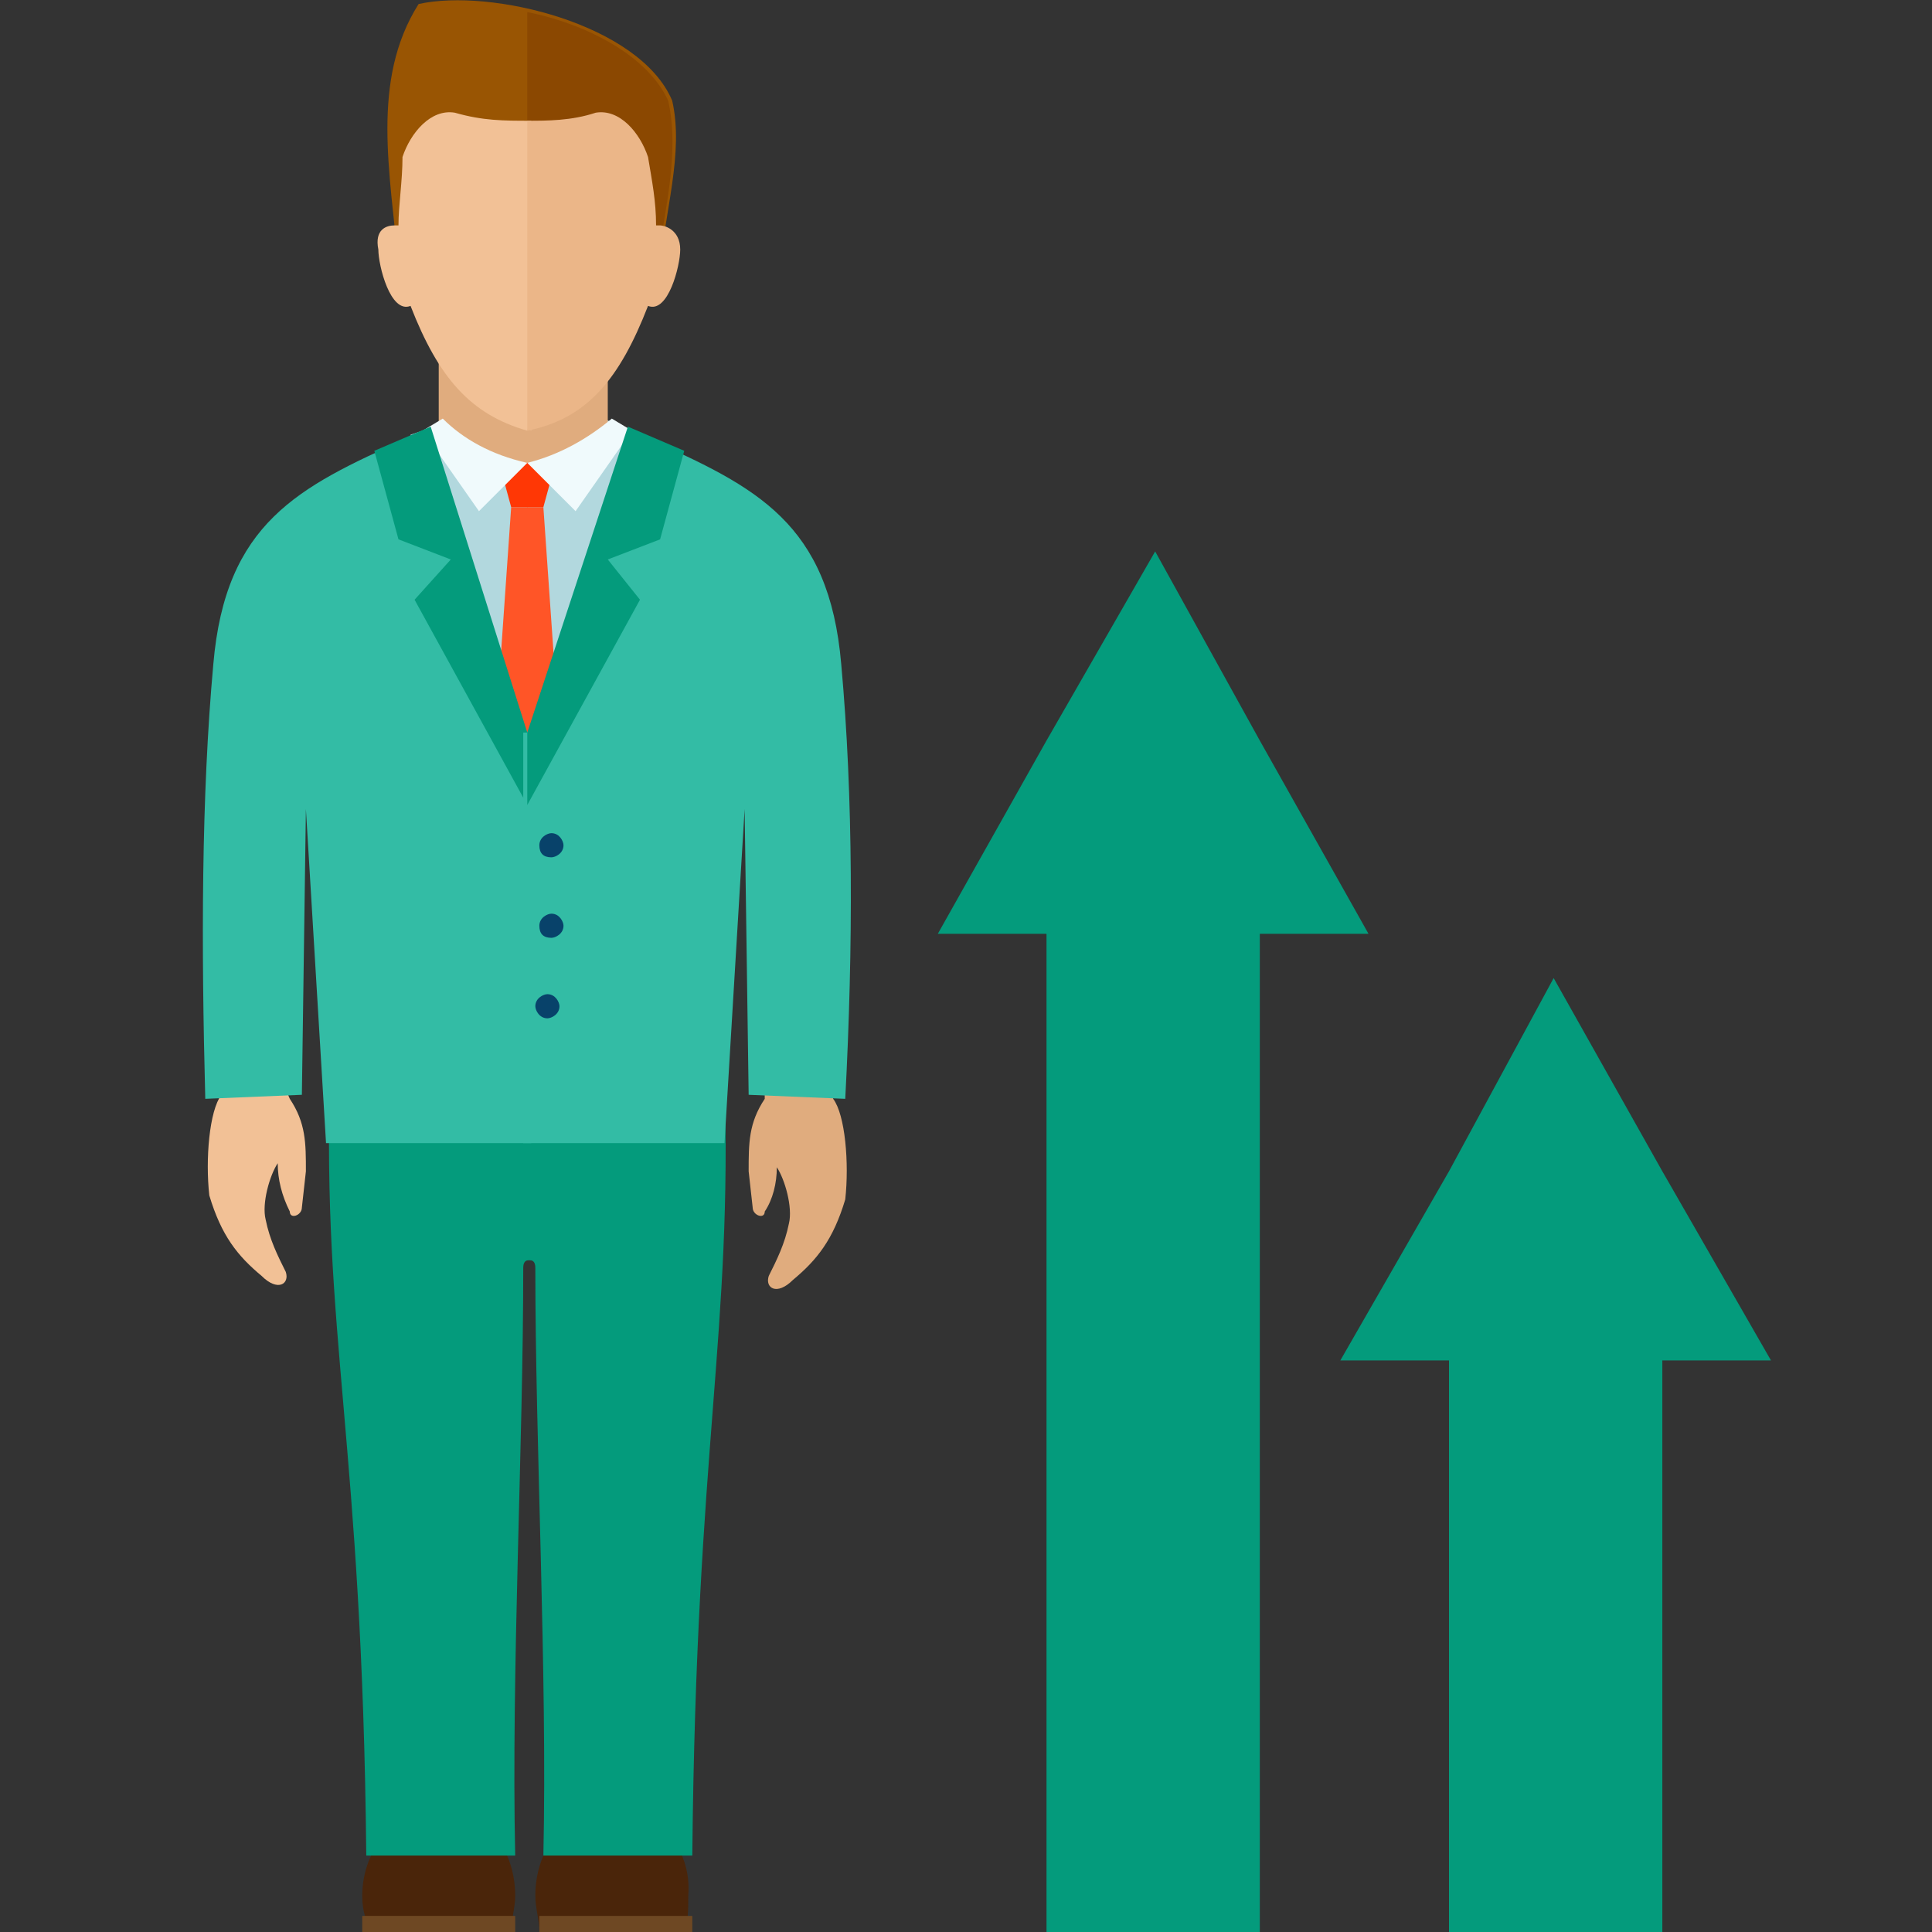 <?xml version="1.0" encoding="utf-8"?>
<!-- Generator: Adobe Illustrator 26.0.2, SVG Export Plug-In . SVG Version: 6.00 Build 0)  -->
<svg version="1.1" id="Layer_1" xmlns="http://www.w3.org/2000/svg" xmlns:xlink="http://www.w3.org/1999/xlink" x="0px" y="0px"
	 viewBox="0 0 48 48" style="enable-background:new 0 0 48 48;" xml:space="preserve">
<rect x="0" y="0" width="48" height="48" fill="#333333" stroke="none"/>
<style type="text/css">
	.st0{fill:none;}
	.st1{fill-rule:evenodd;clip-rule:evenodd;fill:#4A250A;}
	.st2{fill:#6E4823;}
	.st3{fill-rule:evenodd;clip-rule:evenodd;fill:#049B7C;}
	.st4{fill-rule:evenodd;clip-rule:evenodd;fill:#F2C196;}
	.st5{fill-rule:evenodd;clip-rule:evenodd;fill:#E0AC7E;}
	.st6{fill-rule:evenodd;clip-rule:evenodd;fill:#EE3330;}
	.st7{fill-rule:evenodd;clip-rule:evenodd;fill:#995503;}
	.st8{fill-rule:evenodd;clip-rule:evenodd;fill:#8B4801;}
	.st9{fill-rule:evenodd;clip-rule:evenodd;fill:#B2D8DE;}
	.st10{fill-rule:evenodd;clip-rule:evenodd;fill:#EBB688;}
	.st11{fill-rule:evenodd;clip-rule:evenodd;fill:#FF3705;}
	.st12{fill-rule:evenodd;clip-rule:evenodd;fill:#FF5527;}
	.st13{fill-rule:evenodd;clip-rule:evenodd;fill:#F0FAFC;}
	.st14{fill-rule:evenodd;clip-rule:evenodd;fill:#33BCA5;}
	.st15{fill:#08426A;}
</style>
<g>
	<rect y="0" class="st0" width="48" height="48"/>
	<g>
		<path class="st1" d="M15.2,44.9c-1.1,0-1.9,1-1.9,2.2c0,0.3,0.1,0.6,0.1,0.9H17c0.1-0.3,0.1-0.5,0.1-0.9
			C17.2,45.9,16.3,44.9,15.2,44.9z"/>
		<path class="st2" d="M17.2,47.6h-3.8V48h3.8V47.6z"/>
		<path class="st3" d="M11.1,26.4l6.9,0.3c0.2,6.5-0.7,9.1-0.8,19.4h-3.7c0.1-4.5-0.2-10.2-0.2-14.6c0-0.5-0.7,0.2-0.7-0.4
			C11.8,30,10.9,27.5,11.1,26.4z"/>
		<path class="st4" d="M7.2,27.3c0.4,0.6,0.4,1.1,0.4,1.8L7.5,30c0,0.2-0.3,0.3-0.3,0.1c-0.2-0.4-0.3-0.8-0.3-1.2
			c-0.2,0.3-0.4,1-0.3,1.4c0.1,0.5,0.3,0.9,0.5,1.3c0.1,0.3-0.2,0.5-0.6,0.1c-0.6-0.5-1-1-1.3-2c-0.1-0.9,0-2.1,0.3-2.5
			c0.1-0.3,0.1-0.6,0-0.9l1.8,0.3C7.1,26.9,7.1,27.1,7.2,27.3z"/>
		<path class="st5" d="M19,27.3c-0.4,0.6-0.4,1.1-0.4,1.8l0.1,0.9c0,0.2,0.3,0.3,0.3,0.1c0.2-0.3,0.3-0.7,0.3-1.1
			c0.2,0.3,0.4,1,0.3,1.4c-0.1,0.5-0.3,0.9-0.5,1.3c-0.1,0.3,0.2,0.5,0.6,0.1c0.6-0.5,1-1,1.3-2c0.1-0.9,0-2.1-0.3-2.5
			c-0.1-0.3-0.1-0.6,0-0.9l-1.8,0.3C19,26.9,19,27.1,19,27.3z"/>
		<path class="st1" d="M10.9,44.9c1.1,0,1.9,1,1.9,2.2c0,0.3-0.1,0.6-0.1,0.9H9.2C9.1,47.7,9,47.5,9,47.1C9,45.9,9.9,44.9,10.9,44.9
			z"/>
		<path class="st2" d="M12.9,47.6H9V48h3.8V47.6z"/>
		<path class="st3" d="M15.1,26.4l-6.9,0.3C8,33.2,9,35.8,9.1,46.1h3.7C12.7,41.6,13,35.9,13,31.5c0-0.5,0.7,0.2,0.7-0.4
			C14.3,30,15.2,27.5,15.1,26.4z"/>
		<path class="st6" d="M11.1,10.1c1.3,0.3,2.4,0.3,3.8,0l0.2,0.7c-1.3,0.7-2.8,0.7-4.2,0L11.1,10.1z"/>
		<path class="st7" d="M16.4,6.7c0.1-1.4,0.6-2.9,0.3-4.2c-0.8-1.9-4.5-2.8-6.3-2.4C9.2,2,9.7,4.3,9.9,6.6L16.4,6.7z"/>
		<path class="st8" d="M13.1,6.6V0.3c1.5,0.3,3,1.1,3.5,2.2c0.3,1.3-0.1,2.8-0.3,4.2L13.1,6.6z"/>
		<path class="st9" d="M13.1,19.9c1,0,1.9,0,2.9-0.1v-9l-0.3-0.1c-0.7-0.3-1.6-0.7-2.6-0.8V19.9z"/>
		<path class="st9" d="M13.1,19.9c-1,0-1.9,0-2.9-0.1v-9l0.3-0.1c0.7-0.3,1.6-0.7,2.6-0.8V19.9z"/>
		<path class="st5" d="M10.9,8.1h4.2v2.6c-1.4,1.1-2.8,1.1-4.2,0V8.1z"/>
		<path class="st4" d="M11.3,2.8c-0.6-0.1-1.1,0.5-1.3,1.1C10,4.5,9.9,5.1,9.9,5.6c0,0,0.1,0-0.1,0S9.3,5.7,9.4,6.2
			c0,0.4,0.3,1.6,0.8,1.4c0.7,1.8,1.5,2.7,2.9,3.1c0-0.1,0.1,0,0.1,0V3C12.5,3,12,3,11.3,2.8z"/>
		<path class="st10" d="M14.8,2.8c0.6-0.1,1.1,0.5,1.3,1.1c0.1,0.6,0.2,1.1,0.2,1.7c0,0-0.1,0,0.1,0c0.1,0,0.5,0.1,0.5,0.6
			c0,0.4-0.3,1.6-0.8,1.4c-0.7,1.8-1.5,2.8-3,3.1V3C13.6,3,14.2,3,14.8,2.8z"/>
		<path class="st11" d="M13.1,11.5h0.7l-0.3,1.1h-0.4h-0.4l-0.3-1.1H13.1z"/>
		<path class="st12" d="M13.5,12.6l0.3,4.3l-0.7,1.4l-0.7-1.4l0.3-4.3H13.5z"/>
		<path class="st13" d="M13.1,11.5l-1.2,1.2l-1.4-2l0.5-0.3C11.5,10.9,12.2,11.3,13.1,11.5z"/>
		<path class="st14" d="M13.1,18.2l-3-7.3c-2.7,1.2-4.5,2.1-4.8,5.6C5,19.8,5,23.5,5.1,27.3l2.4-0.1l0.1-7.1l0.5,8.3h5.1L13.1,20
			L13.1,18.2z"/>
		<path class="st3" d="M13.1,18.2V20l-2.8-5.1l0.9-1l-1.3-0.5l-0.6-2.2l1.4-0.6L13.1,18.2z"/>
		<path class="st13" d="M13.1,11.5l1.2,1.2l1.4-2l-0.5-0.3C14.6,10.9,13.9,11.3,13.1,11.5z"/>
		<path class="st14" d="M13.1,18.2l3-7.3c2.7,1.2,4.5,2.1,4.8,5.6c0.3,3.3,0.3,7,0.1,10.8l-2.4-0.1l-0.1-7.1L18,28.4h-5V18.2z"/>
		<path class="st3" d="M13.1,18.2V20l2.8-5.1l-0.8-1l1.3-0.5l0.6-2.2l-1.4-0.6L13.1,18.2z"/>
		<path class="st15" d="M13.7,21.3c0.1,0,0.3-0.1,0.3-0.3c0-0.1-0.1-0.3-0.3-0.3c-0.1,0-0.3,0.1-0.3,0.3
			C13.4,21.2,13.5,21.3,13.7,21.3z"/>
		<path class="st15" d="M13.7,23.3c0.1,0,0.3-0.1,0.3-0.3c0-0.1-0.1-0.3-0.3-0.3c-0.1,0-0.3,0.1-0.3,0.3
			C13.4,23.2,13.5,23.3,13.7,23.3z"/>
		<path class="st15" d="M13.6,25.3c0.1,0,0.3-0.1,0.3-0.3c0-0.1-0.1-0.3-0.3-0.3c-0.1,0-0.3,0.1-0.3,0.3
			C13.3,25.1,13.4,25.3,13.6,25.3z"/>
		<path class="st3" d="M25.9,48h5.4V23.2H34l-2.7-4.8l-2.6-4.7l-2.7,4.7l-2.7,4.8h2.7V48z"/>
		<path class="st3" d="M35.9,48h5.4V33.8H44l-2.7-4.7l-2.7-4.8l-2.6,4.8l-2.7,4.7h2.7V48z"/>
	</g>
</g>
</svg>
